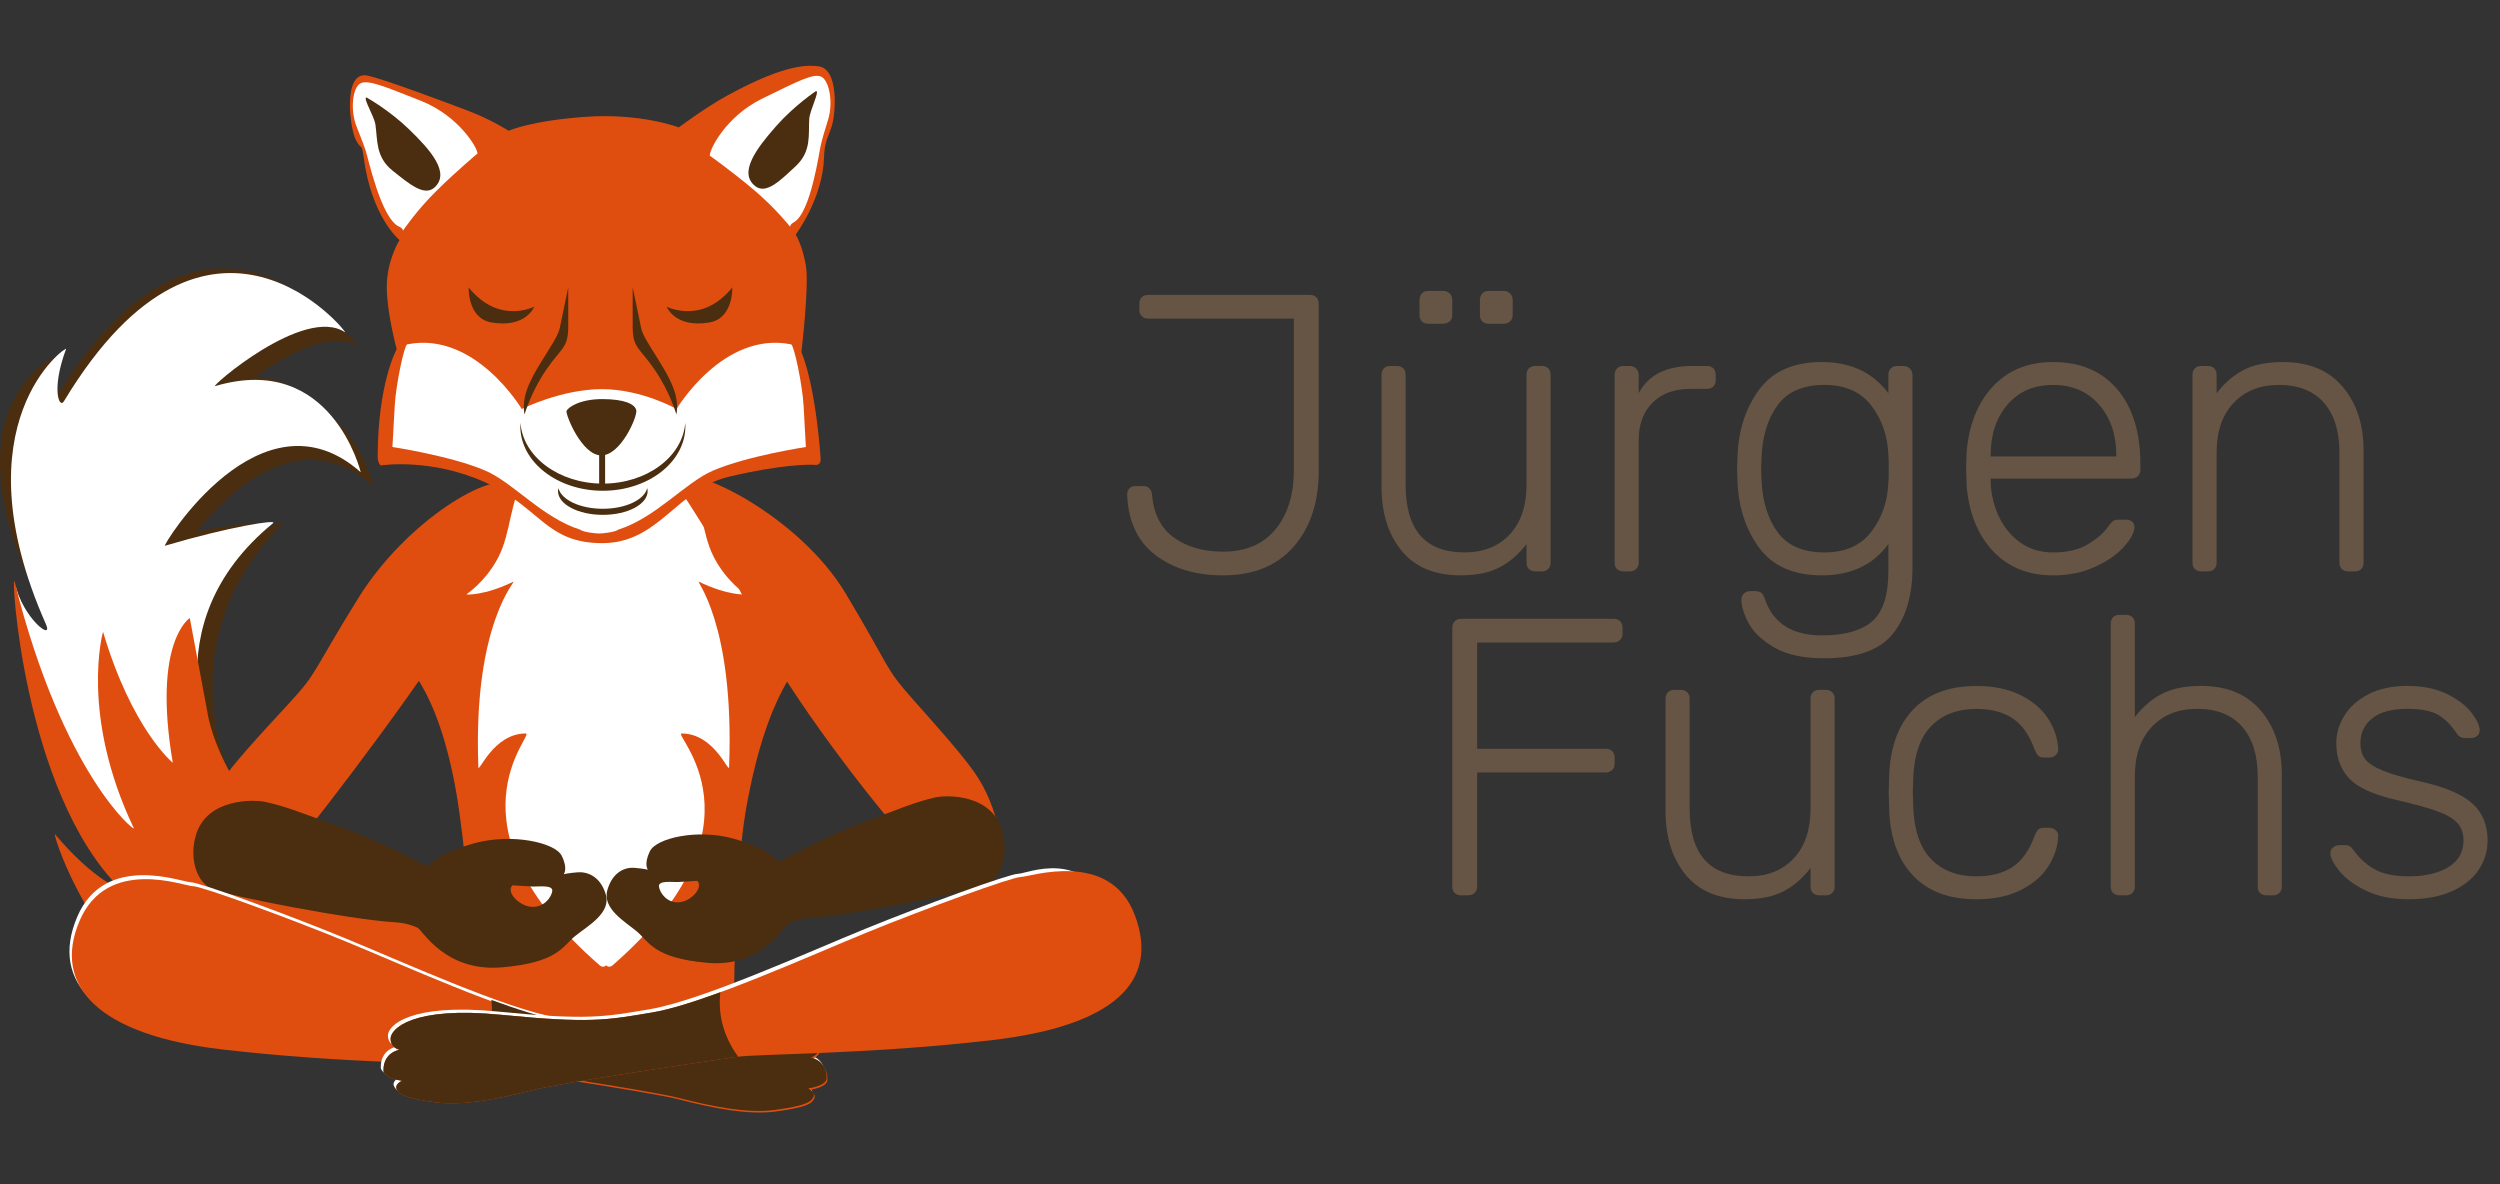 <?xml version="1.0" encoding="utf-8"?>
<!-- Generator: Adobe Illustrator 15.1.0, SVG Export Plug-In  -->
<!DOCTYPE svg PUBLIC "-//W3C//DTD SVG 1.1//EN" "http://www.w3.org/Graphics/SVG/1.1/DTD/svg11.dtd">
<svg version="1.1"
	 xmlns="http://www.w3.org/2000/svg" xmlns:xlink="http://www.w3.org/1999/xlink" xmlns:a="http://ns.adobe.com/AdobeSVGViewerExtensions/3.0/"
	 x="0px" y="0px" width="190px" height="90px" viewBox="0 -5 190 90" overflow="visible" enable-background="new 0 -5 190 90"
	 xml:space="preserve">
<rect x="0" y="-5" width="190" height="90" fill="#333333" stroke="none"/>
<defs>
</defs>
<path fill="#4A2E0F" d="M15.81,52.37c0,0-5.249-9.61,4.339-17.461c0.386-0.316-3.345-0.151-8.215,1.291
	c-0.241,0.072,7.299-12.294,14.88-5.587c0,0-2.208-9.17-11.06-6.547c-0.474,0.141,6.763-6.158,9.862-4.092
	c0.336,0.225-10.151-13.327-21.362,5.249C3.903,25.801,3.76,24.954,4.9,21.883c0.11-0.293-9.638,3.116-1.934,18.859
	c-1.177-2.403,1.297,1.544,1.693,3.386c1.332,6.196-2.04,8.535,3.981,15.248C11.363,62.41,15.81,52.37,15.81,52.37"/>
<path fill="#E04E0F" d="M46.49,30.828c-0.418,0-2.96,0.362-2.96,0.362l1.025-0.604c-15.645,1.484-14.84,11.13-14.266,14.386
	c0,0,2.996,1.73,4.473,10.761c1.063,6.808,1.677,18.294,1.677,18.294h9.131h1.114h9.13c0,0-0.257-12.128,1.071-18.537
	c1.814-9.309,4.713-10.271,3.749-10.519c0.575-3.256,1.137-13.386-14.507-14.869"/>
<path fill="#FFFFFF" d="M35.425,40.183c0,0,1.494-0.968,2.455-2.842c0.959-1.874,0.839-4.11,2.026-6.226
	c1.188-2.112,4.208-1.165,6.16-1.163c1.953-0.002,4.972-0.95,6.16,1.163c1.188,2.116,1.067,4.353,2.026,6.226
	c0.961,1.874,2.455,2.842,2.455,2.842s-1.357,0.108-3.574-0.968c-0.374-0.181,2.706,2.962,2.279,14.085
	c-0.02,0.516-1.115-2.556-3.603-2.556c-0.763,0,7.032,6.908-5.237,17.607c-0.272,0.238-0.467,0.054-0.507,0.011
	c-0.04,0.043-0.235,0.228-0.505-0.011c-12.27-10.699-4.838-17.607-5.599-17.607c-2.489,0-3.584,3.072-3.604,2.556
	C35.93,42.177,39.373,39.034,39,39.215C36.784,40.292,35.425,40.183,35.425,40.183"/>
<path fill="#4A2E0F" d="M4.408,43.488c0.66,1.349-0.391,2.429-0.958-0.208c1.333,6.198,0.755,10.717,6.775,17.429
	c2.721,3.035,7.167-7.005,7.167-7.005s-4.692-10.124,4.071-18.886c0.604-0.605-3.076,1.274-7.948,2.716
	c-0.24,0.071,7.299-12.293,14.88-5.589c0,0-2.208-9.168-11.061-6.548c-0.472,0.14,6.765-6.155,9.863-4.09
	c0.405,0.271-10.221-13.211-21.362,5.25c-0.348,0.579-1.472,1.176-0.333-1.896"/>
<path fill="#FFFFFF" d="M16.414,52.646c0,0-5.251-10.033,4.337-17.884c0.387-0.316-3.344,0.273-8.215,1.715
	c-0.24,0.071,7.299-12.295,14.88-5.588c0,0-2.208-9.17-11.06-6.546c-0.475,0.14,6.764-6.158,9.862-4.092
	c0.406,0.271-10.221-13.212-21.362,5.249c-0.35,0.58-0.975-0.908,0.166-3.978c0.108-0.293-8.342,5.56-1.534,20.91
	c0.608,1.371-1.784-0.478-2.351-3.113C2.47,45.513,3.225,52.94,9.245,59.651C11.967,62.688,16.414,52.646,16.414,52.646"/>
<path fill="#E04E0F" d="M42.579,64.492c0,0-13.337,0.695-18.571-3.352c-7.454-5.766-8.246-12.013-8.246-12.013l-1.337-7.156
	c0,0-2.859,1.778-1.294,10.995c0,0-3.094-2.508-5.3-9.952c0,0-1.791,6.255,2.34,14.931c0.162,0.338-5.371-4.008-9.063-18.73
	C0.799,37.984,1.69,55.248,9.205,62.595c0,0-2.027-0.638-5.013-4.179c-0.405-0.48,5.091,17.241,19.901,15.979
	c12.252-1.044,18.681-9.244,18.681-9.244s0.558-0.166,0.434-0.585C43.083,64.147,42.579,64.492,42.579,64.492"/>
<path fill="#E04E0F" d="M51.046,31.273c1.402-1.179,9.694,2.935,13.214,8.813c3.521,5.879,2.906,5.571,5.105,8.049
	c2.2,2.478,4.158,4.667,5.031,6.077c1.601,2.584,2.335,6.691,1.133,7.391c-1.202,0.698-3.607,0.607-6.838-3.009
	c-3.229-3.614-9.982-12.593-11.489-16.562C55.694,38.064,51.046,31.273,51.046,31.273"/>
<path fill="#4A2E0F" d="M51.6,63.577c-0.888,0.057-1.444-0.681-1.518-1.192c-0.076-0.51,1.045-0.322,1.509-0.354
	c0.463-0.028,1.403-0.087,1.403-0.087C53.489,62.477,52.488,63.521,51.6,63.577 M76.128,58.014
	c-0.852-2.688-4.203-2.598-5.029-2.414c-1.607,0.359-2.788,0.896-5.467,1.89c-2.68,0.994-6.315,2.922-6.415,3.031
	c0,0-0.778-1.032-3.481-1.789c-2.704-0.757-5.868-0.044-6.348,0.967c-0.48,1.008-0.149,1.398-0.149,1.398s-0.317-0.082-1-0.141
	c-0.685-0.062-1.665,0.26-2.075,1.675c-0.409,1.419,1.308,2.391,2.233,3.157c0.924,0.767,1.24,2.034,5.393,2.39
	c4.153,0.358,5.794-2.837,6.153-3.014c0.359-0.179,0.927-0.368,1.71-0.417c3.344-0.211,12.01-1.993,13.245-2.482
	C76.135,61.774,76.698,59.817,76.128,58.014"/>
<path fill="#E04E0F" d="M38.903,31.87c-1.455-1.18-7.998,2.679-11.655,8.558c-3.654,5.878-3.016,5.571-5.301,8.047
	c-2.285,2.477-4.318,4.667-5.225,6.078c-1.66,2.583-2.423,6.689-1.175,7.39s3.746,0.609,7.101-3.008
	c1.527-1.647,11.006-14.218,11.931-16.562C36.143,38.405,38.903,31.87,38.903,31.87"/>
<path fill="#4A2E0F" d="M40.395,63.918c0.921,0.058,1.499-0.681,1.577-1.191c0.077-0.512-1.086-0.324-1.568-0.353
	c-0.482-0.03-1.458-0.089-1.458-0.089C38.433,62.818,39.473,63.862,40.395,63.918 M14.926,58.354
	c0.882-2.688,4.362-2.597,5.221-2.413c1.668,0.36,2.895,0.896,5.677,1.891c2.782,0.992,6.556,2.922,6.661,3.031
	c0,0,0.808-1.033,3.615-1.791c2.807-0.757,6.092-0.042,6.591,0.967c0.497,1.009,0.152,1.4,0.152,1.4s0.33-0.085,1.042-0.143
	c0.709-0.06,1.727,0.26,2.153,1.676c0.424,1.417-1.359,2.391-2.319,3.159c-0.958,0.766-1.288,2.031-5.6,2.389
	c-4.312,0.356-6.016-2.839-6.389-3.016c-0.373-0.178-0.962-0.367-1.776-0.416c-3.473-0.212-12.471-1.992-13.754-2.482
	C14.917,62.115,14.333,60.157,14.926,58.354"/>
<path fill="#FFFFFF" d="M5.868,64.681c-2.126,4.997,1.501,8.687,10.847,9.774c9.344,1.089,17.681,1.029,19.295,1.271
	c1.614,0.241,13.11,1.935,15.463,2.539c2.354,0.604,5.178,1.207,7.33,0.907c2.152-0.303,2.688-0.545,2.891-0.967
	c0.201-0.423-0.404-0.665-0.404-0.665s1.408-0.171,1.413-0.786c0.009-1.391-1.211-1.571-1.211-1.571s0.673-0.122,0.673-0.847
	c0-0.727-1.613-2.479-8.337-1.813c-6.725,0.665-7.974,0.419-11.497-0.182c-3.899-0.665-11.992-4.353-16.272-6.105
	c-4.279-1.753-10.891-4.186-11.564-4.186C13.823,62.05,7.965,59.75,5.868,64.681"/>
<path fill="#E04E0F" d="M6.05,64.98c-2.126,4.999,1.5,8.689,10.846,9.778c9.346,1.088,17.683,1.026,19.295,1.27
	c1.615,0.241,13.11,1.935,15.464,2.539c2.353,0.604,5.177,1.209,7.328,0.904c2.152-0.3,2.689-0.54,2.892-0.966
	c0.202-0.425-0.403-0.665-0.403-0.665s1.407-0.169,1.411-0.785c0.01-1.39-1.21-1.571-1.21-1.571s0.673-0.121,0.673-0.848
	c0-0.724-1.614-2.477-8.338-1.812c-6.723,0.665-7.973,0.419-11.497-0.181c-3.899-0.665-11.99-4.353-16.27-6.106
	c-4.279-1.752-10.893-4.184-11.565-4.184C14.004,62.354,8.146,60.053,6.05,64.98"/>
<path fill="#4A2E0F" d="M61.613,75.363c0,0,0.672-0.122,0.672-0.846c0-0.728-1.613-2.479-8.336-1.814
	c-6.723,0.664-7.973,0.42-11.497-0.181c-1.325-0.227-3.132-0.802-5.11-1.531c0.086,0.77,0.046,1.543-0.134,2.308
	c-0.221,0.934-0.637,1.801-1.218,2.59c0.052,0.006,0.101,0.012,0.143,0.018c1.614,0.242,13.111,1.935,15.464,2.539
	c2.353,0.603,5.177,1.21,7.329,0.906c2.151-0.304,2.689-0.541,2.89-0.966c0.203-0.423-0.402-0.665-0.402-0.665
	s1.407-0.169,1.412-0.785C62.833,75.544,61.613,75.363,61.613,75.363"/>
<path fill="#FFFFFF" d="M84.395,64.36c1.893,5.014,0.143,8.365-9.248,9.454c-9.391,1.087-17.767,1.026-19.388,1.27
	c-1.62,0.241-13.173,1.934-15.538,2.538c-2.364,0.604-5.202,1.209-7.364,0.907c-2.162-0.304-2.702-0.545-2.905-0.967
	c-0.203-0.424,0.405-0.665,0.405-0.665s-1.415-0.17-1.418-0.786c-0.01-1.39,1.216-1.571,1.216-1.571s-0.674-0.121-0.674-0.848
	c0-0.725,1.621-2.478,8.376-1.812c6.755,0.665,8.012,0.418,11.552-0.184c3.917-0.665,12.048-4.351,16.347-6.104
	c4.3-1.753,10.944-4.185,11.62-4.185C78.053,61.408,82.504,59.346,84.395,64.36"/>
<path fill="#E04E0F" d="M86.244,64.543c1.893,5.014-1.502,8.425-10.894,9.512c-9.39,1.089-17.766,1.029-19.388,1.27
	c-1.622,0.244-13.173,1.936-15.538,2.539c-2.365,0.604-5.201,1.212-7.362,0.908c-2.163-0.304-2.704-0.546-2.907-0.966
	c-0.201-0.427,0.407-0.667,0.407-0.667s-1.415-0.168-1.419-0.785c-0.009-1.39,1.215-1.571,1.215-1.571s-0.675-0.123-0.675-0.847
	c0-0.726,1.622-2.479,8.376-1.814c6.756,0.665,8.012,0.421,11.553-0.182c3.918-0.665,12.049-4.352,16.348-6.104
	c4.3-1.754,10.944-4.185,11.621-4.185C78.256,61.65,84.352,59.527,86.244,64.543"/>
<path fill="#4A2E0F" d="M30.357,74.782c0,0-0.674-0.123-0.674-0.847c0-0.726,1.621-2.479,8.375-1.814
	c6.756,0.664,8.012,0.421,11.554-0.182c1.331-0.226,3.146-0.799,5.133-1.529c-0.086,0.769-0.045,1.54,0.135,2.308
	c0.222,0.933,0.64,1.8,1.223,2.589c-0.051,0.007-0.1,0.012-0.142,0.018c-1.622,0.244-13.174,1.936-15.537,2.539
	c-2.366,0.604-5.201,1.212-7.364,0.908c-2.162-0.304-2.703-0.546-2.905-0.966c-0.203-0.427,0.405-0.667,0.405-0.667
	s-1.414-0.168-1.417-0.785C29.133,74.964,30.357,74.782,30.357,74.782"/>
<path fill="#E04E0F" d="M38.661,4.942c0,0-1.349-0.861-3.045-1.507c-1.696-0.647-6.648-2.505-7.73-2.695
	c-1.854-0.322-1.293,3.988-0.862,4.85c0.431,0.863,0.466,0.241,0.604,1.293c0.604,4.655,2.737,6.358,2.737,6.358
	s-0.969,1.53-0.969,3.556c0,1.983,0.754,4.741,0.754,4.741s-1.444,2.582-1.444,8.189c0,0.431,0.214,0.647,0.214,0.647
	s3.794-0.604,7.975,1.292c4.181,1.897,4.57,4.613,8.88,4.613s5.646-4.096,9.611-5.044c3.966-0.948,6.25-0.948,6.552-0.905
	c0.301,0.044,0.431-0.173,0.431-0.388c0-0.216-0.344-5.432-1.465-8.19c0,0,0.603-4.999,0.344-6.551
	c-0.259-1.552-0.775-2.371-0.775-2.371s2.075-2.755,2.156-5.905c0.038-1.508,0.559-1.766,0.732-3.016
	c0.173-1.25,0.182-3.772-1.208-3.875C61.633-0.004,60-0.34,55.255,2.271c-1.724,0.948-3.664,2.413-3.664,2.413
	s-2.871-1.106-7.094-0.805C40.274,4.181,38.661,4.942,38.661,4.942"/>
<path fill="#FFFFFF" d="M29.825,28.973c0,0,0.087-1.465,0.173-3.104c0.085-1.638,0.732-4.655,0.948-4.697
	c5.174-1.037,8.706,4.913,8.706,4.913s3.018-1.509,6.079-1.509c3.06,0,5.688,1.509,5.688,1.509s3.534-5.95,8.708-4.913
	c0.215,0.042,0.86,3.059,0.948,4.697c0.086,1.638,0.171,3.104,0.171,3.104s-4.481,0.679-7.068,1.798
	c-2.127,0.922-4.319,3.57-7.189,4.481c-0.244,0.202-1.286,0.305-1.453,0.292c-0.167,0.013-1.208-0.09-1.452-0.292
	c-2.87-0.911-5.063-3.559-7.19-4.481C34.307,29.652,29.825,28.973,29.825,28.973"/>
<path fill="#4A2E0F" d="M40.601,18.305c0,0-1.121,0.595-2.586,0.215c-1.465-0.381-2.398-1.682-2.398-1.682s-0.102,2.369,1.751,2.673
	C39.997,19.943,40.601,18.305,40.601,18.305"/>
<path fill="#4A2E0F" d="M43.186,16.839c0,0-0.43,2.026-0.647,3.104c-0.214,1.077-2.364,3.499-2.672,5.344
	c-0.128,0.777,0,1.208,0,1.208s0.461-1.65,1.631-3.373c1.171-1.725,1.688-1.635,1.688-3.309V16.839z"/>
<path fill="#4A2E0F" d="M52.077,27.127c0.007,0.091,0.011,0.181,0.011,0.272c0,2.706-2.809,4.899-6.271,4.899
	c-3.463,0-6.272-2.193-6.272-4.899c0-0.092,0.004-0.182,0.011-0.272c0.181,2.581,2.915,4.628,6.262,4.628
	C49.162,31.755,51.896,29.708,52.077,27.127"/>
<path fill="#4A2E0F" d="M49.189,32.097c0.018,0.077,0.031,0.153,0.031,0.231c0,0.995-1.525,1.801-3.405,1.801
	c-1.881,0-3.406-0.806-3.406-1.801c0-0.078,0.014-0.155,0.033-0.231c0.214,0.886,1.641,1.57,3.374,1.57S48.975,32.983,49.189,32.097
	"/>
<rect x="45.536" y="29.181" fill="#4A2E0F" width="0.453" height="2.744"/>
<path fill="#4A2E0F" d="M45.761,25.331c-1.712,0-2.617,0.647-2.704,0.905c-0.085,0.259,1.154,3.375,2.64,3.375
	c1.487,0,2.748-2.945,2.662-3.419C48.272,25.718,47.476,25.331,45.761,25.331"/>
<path fill="#4A2E0F" d="M50.669,18.305c0,0,1.121,0.595,2.586,0.215c1.465-0.381,2.399-1.682,2.399-1.682s0.101,2.369-1.752,2.673
	C51.272,19.943,50.669,18.305,50.669,18.305"/>
<path fill="#4A2E0F" d="M48.083,16.839c0,0,0.432,2.026,0.646,3.104c0.215,1.077,2.365,3.499,2.673,5.344
	c0.128,0.777,0,1.208,0,1.208s-0.46-1.65-1.631-3.373c-1.171-1.725-1.688-1.635-1.688-3.309V16.839z"/>
<path fill="#FFFFFF" d="M36.289,6.667c0-0.431-1.421-2.864-4.309-4.008c-2.888-1.144-4.052-1.631-4.612-1.307
	c-0.561,0.326-0.777,1.984-0.26,3.289c0.517,1.303,0.506,1.293,0.685,1.81c0.178,0.517,1.167,5.167,2.548,5.779
	c0.286,0.127,0.286,0.299,0.286,0.299s1.007-1.51,2.559-3.039C34.737,7.96,36.289,6.667,36.289,6.667"/>
<path fill="#4A2E0F" d="M27.842,2.4c-0.259,0.086,0.592,1.416,0.69,2.068c0.171,1.164,0,2.457,1.292,3.491
	c1.294,1.034,2.417,1.986,3.191,1.294c1.25-1.121-0.345-2.889-1.897-4.397C29.566,3.348,27.842,2.4,27.842,2.4"/>
<path fill="#FFFFFF" d="M53.943,6.83c-0.034-0.43,1.193-2.967,3.982-4.334c2.79-1.367,3.911-1.944,4.495-1.664
	c0.585,0.28,0.929,1.92,0.516,3.259c-0.413,1.34-0.403,1.328-0.539,1.859c-0.138,0.529-0.759,5.241-2.086,5.958
	c-0.277,0.15-0.263,0.322-0.263,0.322s-1.122-1.426-2.789-2.829C55.591,7.996,53.943,6.83,53.943,6.83"/>
<path fill="#4A2E0F" d="M62.029,1.913c0.265,0.065-0.479,1.458-0.525,2.117c-0.08,1.174,0.192,2.45-1.014,3.582
	c-1.208,1.132-2.254,2.168-3.081,1.54c-1.332-1.019,0.119-2.906,1.548-4.533C60.385,2.994,62.029,1.913,62.029,1.913"/>
<path fill="#665544" d="M87.81,37.181c-1.351-1.031-2.066-2.556-2.146-4.579c0-0.2,0.055-0.36,0.166-0.48
	c0.108-0.12,0.264-0.18,0.464-0.18h0.601c0.199,0,0.354,0.06,0.464,0.18c0.111,0.12,0.174,0.27,0.195,0.45
	c0.12,1.482,0.676,2.577,1.667,3.288c0.991,0.711,2.236,1.066,3.737,1.066c1.722,0,3.047-0.566,3.978-1.696
	c0.931-1.131,1.396-2.628,1.396-4.488V19.212H87.254c-0.201,0-0.36-0.06-0.48-0.18c-0.12-0.12-0.181-0.28-0.181-0.48v-0.481
	c0-0.2,0.061-0.36,0.181-0.48c0.121-0.119,0.279-0.18,0.48-0.18h12.278c0.22,0,0.392,0.062,0.51,0.18
	c0.121,0.121,0.181,0.292,0.181,0.51v12.669c0,2.402-0.636,4.33-1.907,5.779c-1.271,1.452-3.057,2.178-5.358,2.178
	C90.876,38.728,89.161,38.212,87.81,37.181z"/>
<path fill="#665544" d="M105.178,22.995c0.12-0.12,0.279-0.181,0.48-0.181h0.51c0.201,0,0.359,0.061,0.481,0.181
	c0.12,0.12,0.18,0.281,0.18,0.48v8.376c0,3.422,1.489,5.133,4.475,5.133c1.438,0,2.585-0.456,3.437-1.366
	c0.85-0.911,1.274-2.167,1.274-3.768v-8.376c0-0.2,0.061-0.36,0.181-0.48c0.12-0.12,0.28-0.181,0.482-0.181h0.51
	c0.199,0,0.358,0.061,0.479,0.181c0.119,0.12,0.18,0.281,0.18,0.48v14.29c0,0.2-0.061,0.36-0.18,0.481
	c-0.121,0.119-0.28,0.179-0.479,0.179h-0.51c-0.202,0-0.362-0.06-0.482-0.179c-0.12-0.122-0.181-0.281-0.181-0.481v-1.411
	c-0.601,0.78-1.286,1.371-2.058,1.771c-0.769,0.401-1.755,0.602-2.954,0.602c-1.962,0-3.454-0.621-4.476-1.863
	c-1.02-1.24-1.53-2.861-1.53-4.862v-8.526C104.997,23.276,105.058,23.115,105.178,22.995z M110.177,19.424
	c-0.131,0.119-0.295,0.18-0.495,0.18h-1.141c-0.202,0-0.361-0.061-0.48-0.18c-0.121-0.121-0.181-0.282-0.181-0.48v-1.141
	c0-0.2,0.06-0.365,0.181-0.496c0.119-0.13,0.278-0.195,0.48-0.195h1.141c0.2,0,0.364,0.064,0.495,0.195
	c0.13,0.131,0.195,0.295,0.195,0.496v1.141C110.372,19.142,110.307,19.303,110.177,19.424z M114.768,19.424
	c-0.129,0.119-0.294,0.18-0.495,0.18h-1.14c-0.199,0-0.358-0.061-0.481-0.18c-0.118-0.121-0.178-0.282-0.178-0.48v-1.141
	c0-0.2,0.06-0.365,0.178-0.496c0.123-0.13,0.282-0.195,0.481-0.195h1.14c0.201,0,0.366,0.064,0.495,0.195
	c0.132,0.131,0.197,0.295,0.197,0.496v1.141C114.965,19.142,114.899,19.303,114.768,19.424z"/>
<path fill="#665544" d="M129.736,22.814c0.198,0,0.358,0.061,0.479,0.181c0.12,0.12,0.18,0.281,0.18,0.48v0.42
	c0,0.201-0.06,0.36-0.18,0.481c-0.121,0.119-0.281,0.18-0.479,0.18h-1.294c-1.2,0-2.151,0.351-2.851,1.05
	c-0.701,0.701-1.051,1.652-1.051,2.852v9.306c0,0.2-0.065,0.36-0.194,0.481c-0.131,0.119-0.297,0.179-0.494,0.179h-0.481
	c-0.201,0-0.361-0.06-0.481-0.179c-0.122-0.122-0.179-0.281-0.179-0.481V23.506c0-0.2,0.057-0.365,0.179-0.496
	c0.12-0.129,0.28-0.196,0.481-0.196h0.481c0.197,0,0.363,0.067,0.494,0.196c0.129,0.13,0.194,0.295,0.194,0.496v1.381
	c0.722-1.381,2.081-2.073,4.083-2.073H129.736z"/>
<path fill="#665544" d="M143.517,24.887v-1.381c0-0.2,0.058-0.365,0.179-0.496c0.12-0.129,0.28-0.196,0.479-0.196h0.482
	c0.2,0,0.364,0.067,0.495,0.196c0.13,0.13,0.197,0.295,0.197,0.496v14.619c0,2.142-0.504,3.829-1.503,5.06
	c-1,1.231-2.741,1.845-5.224,1.845c-1.562,0-2.812-0.268-3.753-0.81c-0.941-0.54-1.596-1.156-1.966-1.847
	c-0.37-0.691-0.557-1.296-0.557-1.816c0-0.18,0.064-0.33,0.195-0.45c0.129-0.12,0.284-0.18,0.464-0.18h0.421
	c0.182,0,0.328,0.045,0.436,0.135c0.109,0.09,0.205,0.256,0.284,0.495c0.621,1.82,2.063,2.732,4.324,2.732
	c1.721,0,2.992-0.357,3.813-1.066c0.82-0.711,1.232-1.978,1.232-3.798v-2.071c-1.163,1.581-2.844,2.373-5.046,2.373
	c-2.161,0-3.758-0.707-4.787-2.117c-1.032-1.411-1.578-3.127-1.636-5.148l-0.031-0.841l0.031-0.84
	c0.058-2.021,0.604-3.738,1.636-5.149c1.029-1.412,2.626-2.118,4.787-2.118C140.651,22.514,142.333,23.306,143.517,24.887z
	 M135.094,25.802c-0.751,1.03-1.155,2.356-1.216,3.979l-0.03,0.84l0.03,0.841c0.061,1.62,0.465,2.946,1.216,3.977
	c0.749,1.031,1.938,1.546,3.559,1.546c1.58,0,2.771-0.526,3.572-1.577c0.8-1.05,1.229-2.287,1.292-3.707
	c0.02-0.2,0.029-0.561,0.029-1.082c0-0.52-0.01-0.881-0.029-1.081c-0.063-1.421-0.492-2.656-1.292-3.708
	c-0.802-1.05-1.992-1.576-3.572-1.576C137.031,24.256,135.843,24.771,135.094,25.802z"/>
<path fill="#665544" d="M160.912,24.586c1.169,1.381,1.756,3.272,1.756,5.675v0.45c0,0.2-0.064,0.361-0.197,0.48
	c-0.128,0.12-0.294,0.181-0.493,0.181H151.29v0.3c0.039,0.94,0.254,1.816,0.645,2.627c0.391,0.81,0.937,1.461,1.635,1.951
	c0.702,0.492,1.522,0.736,2.464,0.736c1.099,0,1.994-0.216,2.687-0.645c0.691-0.43,1.188-0.866,1.487-1.307
	c0.179-0.239,0.313-0.39,0.405-0.45c0.09-0.061,0.253-0.089,0.493-0.089h0.48c0.181,0,0.331,0.049,0.452,0.15
	c0.119,0.1,0.179,0.23,0.179,0.39c0,0.421-0.264,0.925-0.795,1.516c-0.528,0.591-1.267,1.101-2.206,1.532
	c-0.941,0.431-2.002,0.646-3.183,0.646c-1.902,0-3.434-0.626-4.595-1.877c-1.159-1.25-1.82-2.927-1.979-5.028l-0.032-1.201
	l0.032-1.201c0.159-2.081,0.814-3.752,1.966-5.013c1.151-1.262,2.687-1.893,4.608-1.893
	C158.114,22.514,159.741,23.206,160.912,24.586z M160.837,29.69v-0.12c0-1.542-0.436-2.813-1.307-3.813s-2.035-1.501-3.497-1.501
	c-1.461,0-2.62,0.501-3.468,1.501c-0.85,1-1.275,2.271-1.275,3.813v0.12H160.837z"/>
<path fill="#665544" d="M179.45,38.247c-0.119,0.119-0.28,0.179-0.479,0.179h-0.512c-0.199,0-0.36-0.06-0.479-0.179
	c-0.12-0.122-0.183-0.281-0.183-0.481V29.39c0-1.621-0.393-2.882-1.184-3.783c-0.791-0.9-1.926-1.352-3.407-1.352
	c-1.441,0-2.593,0.456-3.451,1.367c-0.861,0.911-1.293,2.166-1.293,3.768v8.375c0,0.2-0.06,0.36-0.182,0.481
	c-0.118,0.119-0.28,0.179-0.479,0.179h-0.51c-0.201,0-0.358-0.06-0.48-0.179c-0.121-0.122-0.181-0.281-0.181-0.481v-14.29
	c0-0.2,0.06-0.36,0.181-0.48c0.122-0.12,0.279-0.181,0.48-0.181h0.51c0.198,0,0.36,0.061,0.479,0.181
	c0.122,0.12,0.182,0.281,0.182,0.48v1.412c0.604-0.782,1.286-1.371,2.057-1.772c0.771-0.4,1.768-0.601,2.988-0.601
	c1.961,0,3.472,0.627,4.532,1.877c1.061,1.251,1.592,2.868,1.592,4.848v8.526C179.631,37.966,179.57,38.125,179.45,38.247z"/>
<path fill="#665544" d="M123.131,42.209c0.118,0.12,0.18,0.292,0.18,0.51v0.451c0,0.2-0.067,0.36-0.196,0.48
	c-0.129,0.121-0.295,0.18-0.493,0.18h-10.359v8.077h9.759c0.218,0,0.39,0.059,0.511,0.18c0.12,0.121,0.18,0.29,0.18,0.51v0.451
	c0,0.2-0.067,0.36-0.195,0.48c-0.133,0.119-0.297,0.18-0.495,0.18h-9.759v8.675c0,0.202-0.064,0.361-0.194,0.48
	c-0.132,0.121-0.296,0.181-0.495,0.181h-0.54c-0.201,0-0.361-0.06-0.48-0.181c-0.12-0.119-0.181-0.278-0.181-0.48V42.719
	c0-0.199,0.061-0.364,0.181-0.495c0.119-0.129,0.279-0.195,0.48-0.195h11.589C122.838,42.029,123.01,42.089,123.131,42.209z"/>
<path fill="#665544" d="M126.763,47.613c0.119-0.12,0.279-0.181,0.479-0.181h0.51c0.2,0,0.358,0.061,0.479,0.181
	c0.122,0.12,0.182,0.28,0.182,0.48v8.376c0,3.421,1.49,5.133,4.475,5.133c1.438,0,2.585-0.454,3.436-1.367
	c0.853-0.91,1.277-2.166,1.277-3.766v-8.376c0-0.2,0.059-0.36,0.179-0.48c0.122-0.12,0.281-0.181,0.482-0.181h0.51
	c0.198,0,0.36,0.061,0.48,0.181c0.118,0.12,0.179,0.28,0.179,0.48v14.289c0,0.202-0.061,0.361-0.179,0.48
	c-0.12,0.121-0.282,0.181-0.48,0.181h-0.51c-0.201,0-0.36-0.06-0.482-0.181c-0.12-0.119-0.179-0.278-0.179-0.48v-1.411
	c-0.601,0.781-1.287,1.372-2.058,1.772c-0.771,0.398-1.756,0.6-2.958,0.6c-1.961,0-3.45-0.619-4.475-1.86
	c-1.019-1.241-1.527-2.862-1.527-4.863v-8.526C126.583,47.894,126.642,47.733,126.763,47.613z"/>
<path fill="#665544" d="M146.771,60.298c0.85,0.87,1.997,1.306,3.437,1.306c1.102,0,2.012-0.235,2.734-0.707
	c0.719-0.469,1.279-1.254,1.68-2.356c0.099-0.24,0.195-0.405,0.285-0.495c0.089-0.09,0.234-0.134,0.437-0.134h0.421
	c0.179,0,0.338,0.065,0.479,0.195c0.142,0.131,0.198,0.285,0.18,0.465c-0.038,0.781-0.289,1.537-0.748,2.267
	c-0.462,0.73-1.158,1.331-2.09,1.801c-0.929,0.471-2.055,0.705-3.377,0.705c-2.082,0-3.692-0.604-4.834-1.816
	c-1.139-1.211-1.739-2.906-1.8-5.087l-0.03-1.202l0.03-1.2c0.061-2.182,0.661-3.877,1.8-5.089c1.142-1.211,2.752-1.817,4.834-1.817
	c1.322,0,2.448,0.236,3.377,0.707c0.932,0.471,1.628,1.071,2.09,1.802c0.459,0.73,0.71,1.486,0.748,2.267
	c0.019,0.18-0.038,0.335-0.18,0.465c-0.141,0.13-0.3,0.195-0.479,0.195h-0.421c-0.202,0-0.348-0.045-0.437-0.136
	c-0.09-0.089-0.187-0.255-0.285-0.495c-0.4-1.1-0.961-1.886-1.68-2.356c-0.723-0.47-1.633-0.706-2.734-0.706
	c-1.439,0-2.587,0.436-3.437,1.307c-0.851,0.87-1.308,2.207-1.365,4.008l-0.032,1.05l0.032,1.052
	C145.464,58.091,145.921,59.426,146.771,60.298z"/>
<path fill="#665544" d="M164.302,47.733c0.771-0.401,1.768-0.602,2.99-0.602c1.959,0,3.471,0.627,4.53,1.877
	c1.062,1.251,1.594,2.868,1.594,4.849v8.525c0,0.202-0.061,0.361-0.182,0.48c-0.12,0.121-0.28,0.181-0.479,0.181h-0.511
	c-0.199,0-0.36-0.06-0.479-0.181c-0.12-0.119-0.179-0.278-0.179-0.48v-8.375c0-1.621-0.397-2.883-1.189-3.784
	c-0.791-0.899-1.925-1.351-3.404-1.351c-1.442,0-2.592,0.457-3.453,1.366c-0.861,0.913-1.293,2.167-1.293,3.769v8.375
	c0,0.202-0.06,0.361-0.182,0.48c-0.117,0.121-0.278,0.181-0.479,0.181h-0.511c-0.197,0-0.357-0.06-0.479-0.181
	c-0.121-0.119-0.179-0.278-0.179-0.48V42.389c0-0.2,0.058-0.36,0.179-0.48c0.122-0.12,0.282-0.18,0.479-0.18h0.511
	c0.2,0,0.361,0.061,0.479,0.18c0.122,0.12,0.182,0.28,0.182,0.48v7.115C162.849,48.724,163.532,48.135,164.302,47.733z"/>
<path fill="#665544" d="M178.534,54.158c-0.65-0.7-0.976-1.591-0.976-2.672c0-0.739,0.203-1.44,0.616-2.101
	c0.409-0.661,1.02-1.201,1.829-1.622c0.812-0.42,1.787-0.632,2.928-0.632c1.202,0,2.218,0.207,3.049,0.617s1.449,0.885,1.86,1.426
	c0.409,0.541,0.614,0.98,0.614,1.32c0,0.18-0.064,0.327-0.193,0.436c-0.13,0.109-0.284,0.165-0.468,0.165h-0.449
	c-0.281,0-0.498-0.13-0.66-0.39c-0.4-0.601-0.855-1.056-1.366-1.365c-0.511-0.311-1.305-0.467-2.387-0.467
	c-1.16,0-2.04,0.24-2.64,0.721c-0.603,0.481-0.9,1.111-0.9,1.892c0,0.48,0.116,0.882,0.358,1.201
	c0.239,0.321,0.689,0.615,1.353,0.885c0.657,0.271,1.62,0.546,2.88,0.826c1.862,0.42,3.172,0.981,3.934,1.682
	c0.76,0.701,1.14,1.63,1.14,2.79c0,0.821-0.23,1.573-0.69,2.254c-0.459,0.681-1.14,1.22-2.042,1.62
	c-0.898,0.398-1.979,0.6-3.242,0.6c-1.302,0-2.396-0.22-3.284-0.659c-0.894-0.439-1.563-0.941-2.016-1.502
	c-0.448-0.561-0.674-1.01-0.674-1.352c0-0.18,0.07-0.324,0.211-0.434c0.14-0.112,0.289-0.165,0.451-0.165h0.449
	c0.141,0,0.257,0.023,0.346,0.074c0.091,0.051,0.195,0.154,0.315,0.314c0.439,0.621,0.975,1.105,1.606,1.455
	c0.631,0.352,1.496,0.527,2.595,0.527c1.241,0,2.241-0.235,3.006-0.707c0.76-0.469,1.139-1.145,1.139-2.026
	c0-0.539-0.156-0.979-0.466-1.32c-0.311-0.34-0.811-0.635-1.5-0.887c-0.691-0.25-1.719-0.534-3.078-0.854
	C180.401,55.409,179.186,54.858,178.534,54.158z"/>
</svg>
